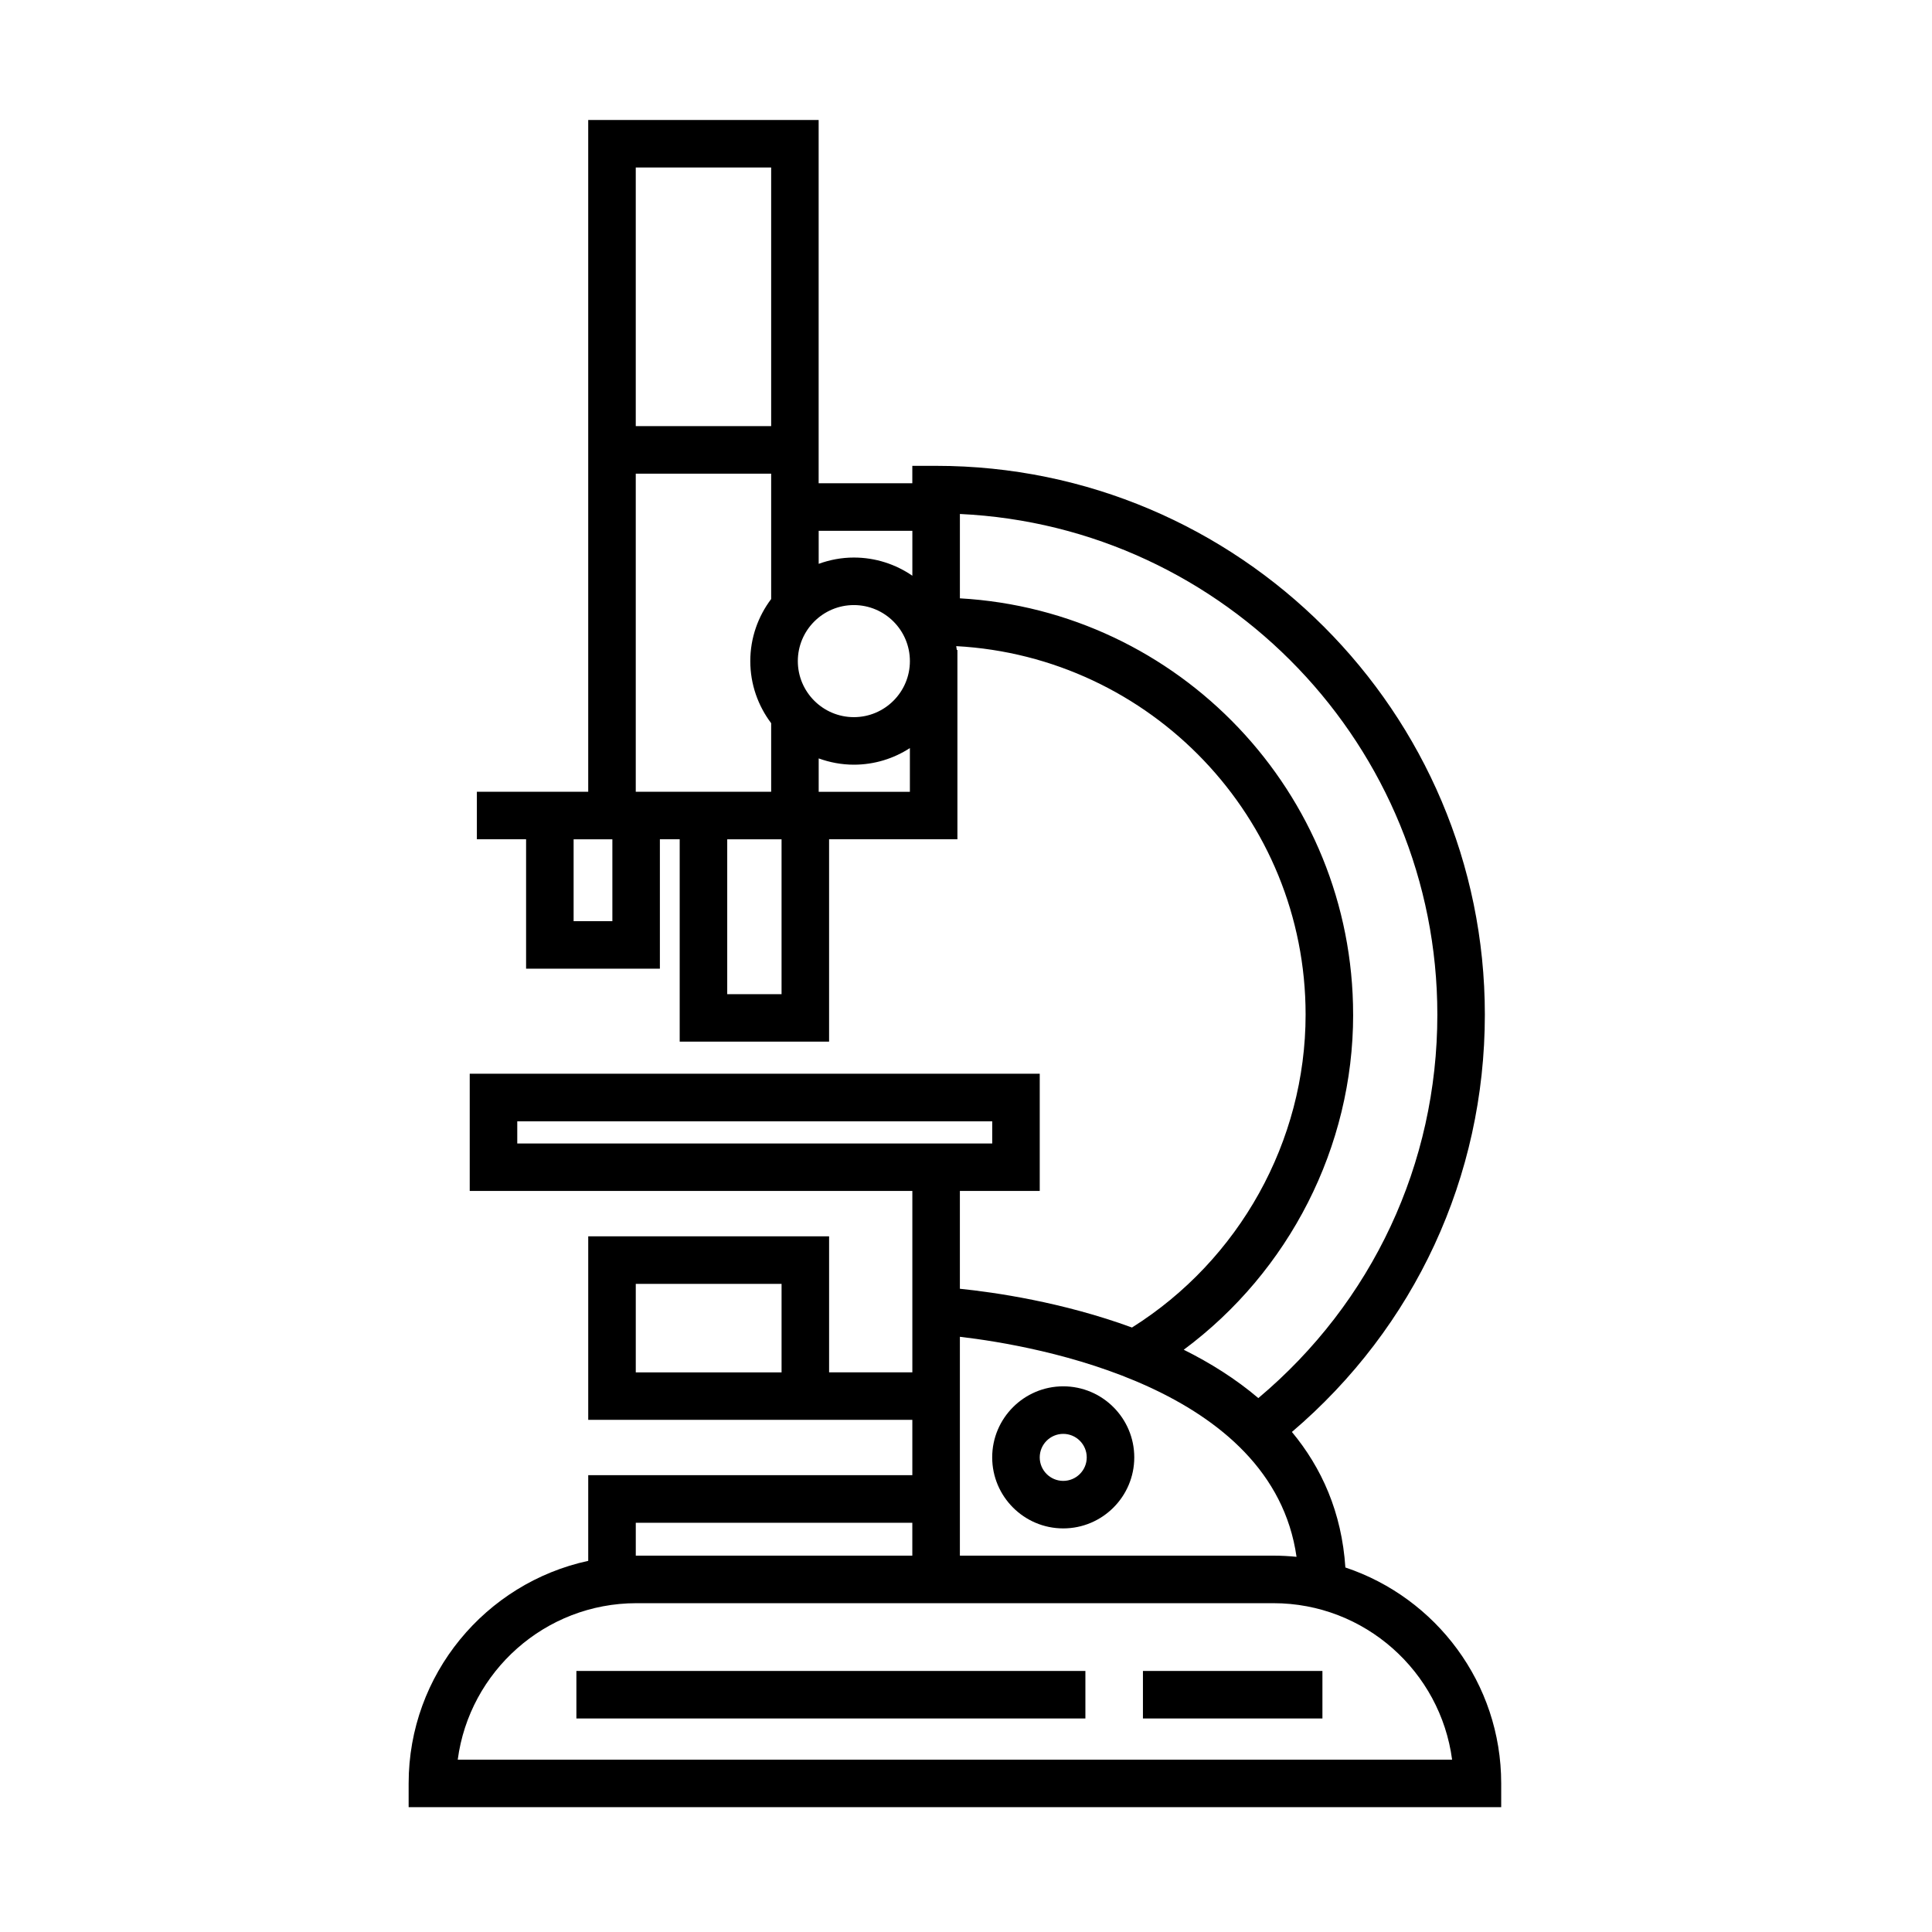 <?xml version="1.0" encoding="UTF-8"?>
<!-- The Best Svg Icon site in the world: iconSvg.co, Visit us! https://iconsvg.co -->
<svg fill="#000000" width="800px" height="800px" version="1.1" viewBox="144 144 512 512" xmlns="http://www.w3.org/2000/svg">
 <g>
  <path d="m500.54 559.41c-0.969-14.672-6.309-26.461-14.172-35.926 32.57-27.738 51.133-67.648 51.133-110.6 0-80.188-65.234-145.43-145.43-145.43h-6.297v4.613h-24.824v-96.27h-61.066v178.03h-29.508v12.594h13.043v34.289h35.457v-34.289h5.25v53.629h39.59v-53.629h34.008v-50.164h-0.16c-0.035-0.348-0.105-0.68-0.156-1.023 51.508 2.793 92.59 45.449 92.59 97.637 0 33.598-17.574 65.062-46.012 82.938-18.445-6.758-36.496-9.34-45.609-10.27v-25.926h21.164v-31.059l-151.06 0.004v31.059h117.3v48.07h-22.062v-36.043l-63.832-0.004v48.637h85.891v14.66l-85.891 0.004v22.703c-27.172 5.879-47.594 30.078-47.594 58.98v6.297h289.54v-6.293c0-26.617-17.332-49.227-41.293-57.227zm-219.46-118.25h125.87v5.871h-125.87zm70.043 66.535h-38.637v-23.449h38.637zm136.47 48.879c-2.016-0.203-4.062-0.312-6.125-0.312h-83.09v-58c20.656 2.414 82.832 13.418 89.215 58.312zm-101.81-271.91v11.91c-4.414-3.031-9.754-4.82-15.504-4.82-3.273 0-6.402 0.609-9.32 1.668v-8.758zm-30.352 34.539c0-8.188 6.66-14.852 14.852-14.852 8.188 0 14.848 6.66 14.848 14.852 0 8.188-6.66 14.848-14.848 14.848s-14.852-6.66-14.852-14.848zm-7.066-130.81v68.539h-35.883v-68.539zm-35.883 81.133h35.883v33.223c-3.457 4.59-5.531 10.277-5.531 16.453s2.074 11.859 5.531 16.449v18.176h-35.883zm-6.199 118.6h-10.27v-21.695h10.27zm30.438 19.336v-41.035h14.398v41.035zm24.238-53.629v-8.848c2.918 1.055 6.047 1.664 9.32 1.664 5.473 0 10.566-1.629 14.848-4.398v11.582zm141.63 59.051c0-58.82-46.195-107.05-104.21-110.32v-22.355c70.328 3.293 126.53 61.551 126.53 132.68 0 39.539-17.242 76.25-47.438 101.62-6-5.094-12.742-9.324-19.77-12.816 27.93-20.727 44.895-53.73 44.895-88.801zm-190.11 134.66h73.293v8.715h-73.109c-0.059 0-0.117 0.012-0.176 0.012v-8.727zm-47.176 62.789c3.094-23.375 23.148-41.473 47.359-41.473h168.8c24.207 0 44.266 18.102 47.359 41.473z"/>
  <path d="m296.75 586.82h134.89v12.594h-134.89z"/>
  <path d="m446.89 586.82h47.566v12.594h-47.566z"/>
  <path d="m425.77 511.39c-10.383 0-18.828 8.449-18.828 18.828s8.449 18.824 18.828 18.824c10.379 0 18.824-8.445 18.824-18.824s-8.441-18.828-18.824-18.828zm0 25.059c-3.441 0-6.231-2.797-6.231-6.227 0-3.441 2.797-6.231 6.231-6.231 3.438 0 6.227 2.797 6.227 6.231 0.004 3.43-2.789 6.227-6.227 6.227z"/>
 </g>
</svg>